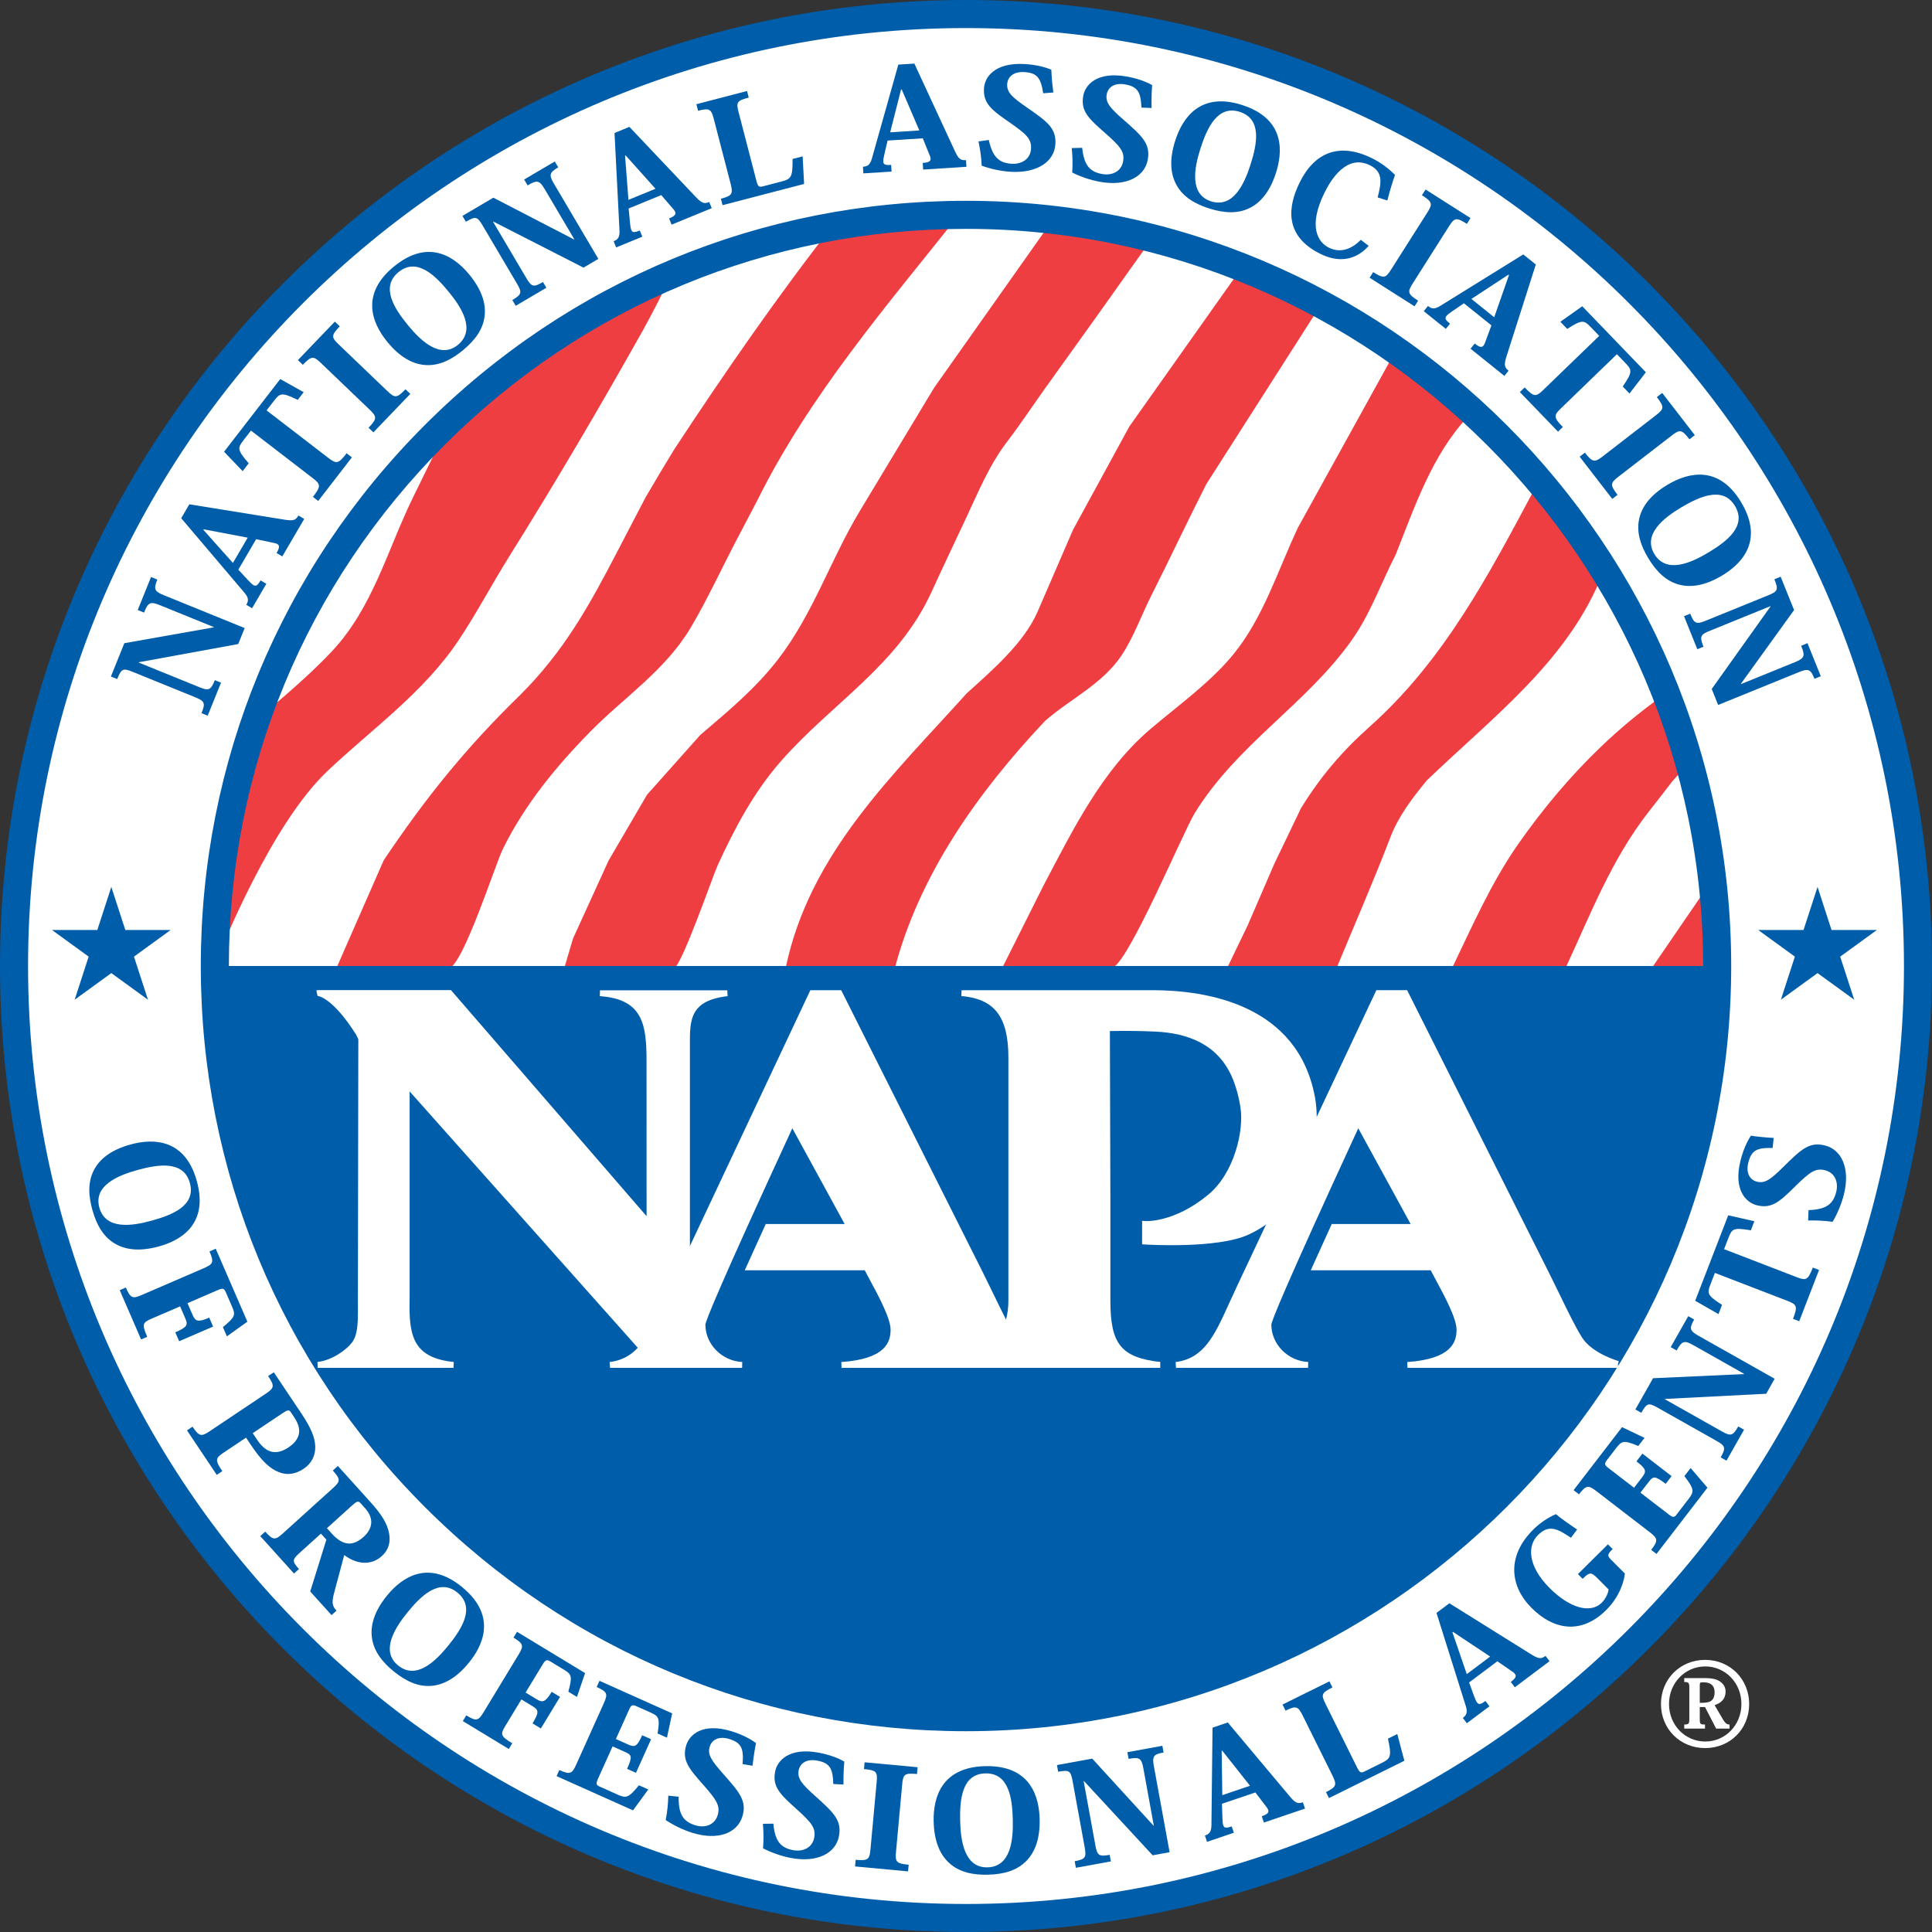 <?xml version="1.0" encoding="UTF-8"?><svg id="Layer_1" xmlns="http://www.w3.org/2000/svg" viewBox="0 0 339.263 339.261"><rect x="0" y="0" width="339.263" height="339.261" fill="#333333" stroke="none"/><g><path d="M169.628,2.462c92.334,0,167.174,74.848,167.174,167.171s-74.84,167.166-167.174,167.166S2.465,261.953,2.465,169.633,77.31,2.462,169.628,2.462Z" style="fill:#fff; isolation:isolate;"/><path d="M0,169.633c0,93.532,76.097,169.628,169.628,169.628s169.636-76.095,169.636-169.628S263.168,0,169.628,0,0,76.097,0,169.633Zm4.927,0C4.927,78.814,78.814,4.927,169.628,4.927s164.712,73.887,164.712,164.706-73.892,164.709-164.712,164.709S4.927,260.455,4.927,169.633Z" style="fill:#005daa;"/></g><polygon points="13.112 175.55 15.569 167.986 9.136 163.311 17.089 163.311 19.548 155.745 22.007 163.311 29.96 163.311 23.524 167.986 25.984 175.55 19.548 170.877 13.112 175.55" style="fill:#005daa;"/><polygon points="312.727 175.55 315.183 167.986 308.75 163.311 316.703 163.311 319.165 155.745 321.622 163.311 329.58 163.311 323.141 167.986 325.603 175.55 319.165 170.877 312.727 175.55" style="fill:#005daa;"/><path d="M37.521,169.945c1.638-4.167,10.226-25.333,20.011-34.579,7.897-7.46,16.856-13.74,22.992-22.926,3.172-4.747,5.87-9.888,8.903-14.738,8.173-13.059,16.011-26.391,23.545-39.832,.238-.429,5.493-10.039,4.807-10.221-1.069-.281-2.988,1.056-3.87,1.501-2.632,1.318-5.192,2.795-7.736,4.265-10.221,5.385-21.782,11.688-27.985,22.365-1.895,3.876-3.807,7.751-5.697,11.635-4.461,9.157-7.044,19.31-14.16,26.902-4.987,5.316-10.931,10.012-16.416,14.815l-4.087,21.303-2.059,19.757,1.752-.246Z" style="fill:#ef3e42;"/><path d="M146.866,38.813c-9.936,12.633-19.395,26.29-28.496,40.141-1.697,2.772-3.365,5.567-5.019,8.405-2.467,4.736-4.937,9.474-4.94,9.48-4.914,9.443-9.308,17.48-17.141,25.274-9.462,9.213-16.575,18.034-23.895,28.967l-8.31,18.95h19.741c2.489-.426,8.178-18.29,9.523-21.006,3.823-7.73,9.29-14.409,15.315-20.535,5.983-6.084,13.179-10.764,17.631-18.256,3.005-5.054,5.512-10.581,8.262-15.789,1.143-2.173,2.282-4.339,3.425-6.526,9.226-18.613,22.886-34.373,35.527-50.302" style="fill:#ef3e42;"/><path d="M184.807,38.68l-20.784,29.425s-12.985,21.539-12.988,21.544c-5.189,8.602-8.225,18.137-14.454,26.19-3.929,5.086-8.747,9.075-13.602,13.213l-9.361,10.507-6.751,11.561-6.234,13.661-1.559,5.249h19.225c1.276,0,6.867-16.215,7.741-18.121,2.957-6.454,6.329-12.805,11.034-18.179,9.07-10.37,20.623-16.829,26.558-29.901,1.914-4.191,3.897-8.353,5.855-12.522,2.245-4.762,4.188-9.612,7.415-13.819,2.314-3.018,4.4-6.195,6.613-9.29,5.009-6.981,10.028-13.954,14.979-20.975,1.149-1.623,2.324-3.23,3.468-4.863" style="fill:#ef3e42;"/><path d="M217.55,47.71l-19.23,27.177-9.88,18.113s-6.194,14.33-6.226,14.388c-1.197,2.748-3.155,5.3-5.406,7.685-2.242,2.393-4.771,4.617-7.066,6.693-12.842,14.287-27.553,28.03-31.757,48.123,1.745,0,19.042,.545,19.108,.286,4.331-16.599,14.695-31.146,26.423-43.583,2.208-1.93,4.718-3.545,7.1-5.302,2.377-1.756,4.633-3.664,6.316-6.176,2.107-3.14,3.537-7.166,5.253-10.555,3.267-6.483,6.354-13.07,9.647-19.548l19.744-30.908" style="fill:#ef3e42;"/><path d="M244.563,62.519l-16.62,30.092c-3.547,7.5-6.063,15.815-11.394,22.333-4.055,4.961-9.832,9.059-14.587,13.126-8.482,7.254-13.523,17.581-18.711,27.413l-7.269,14.502h19.225c2.727-.352,12.522-23.85,14.602-27.22,7.502-12.159,19.622-19.108,27.606-30.42,3.225-4.559,5.12-9.994,7.667-14.942,3.241-8.13,6.396-17.591,12.675-24.207" style="fill:#ef3e42;"/><path d="M269.395,86.009c-8.053,15.1-15.937,30.068-28.887,41.603-4.871,4.339-8.63,8.768-12.051,14.309l-4.67,9.729-4.681,10.82-3.643,7.561h19.225c3.182-7.669,6.507-15.299,9.483-23.045,1.43-3.727,3.87-6.878,6.375-9.938,11.437-10.994,24.043-20.453,30.286-34.884" style="fill:#ef3e42;"/><path d="M254.967,170.03c3.59-7.436,6.899-15.045,11.654-21.843,4.304-6.142,9.138-11.915,14.55-17.099,3.219-3.087,6.65-5.922,10.261-8.546,.201-.148,3.637,9.949,3.987,12.196,.09,.567-1.562,2.203-1.874,2.611-1.35,1.771-2.716,3.515-4.093,5.276-6.475,8.3-10.155,17.928-14.555,27.405" style="fill:#ef3e42;"/><polygon points="289.949 170.144 299.014 156.913 299.151 170.144 289.949 170.144" style="fill:#ef3e42;"/><path d="M301.539,169.633c0,72.846-59.057,131.903-131.911,131.903S37.727,242.479,37.727,169.633H301.539Z" style="fill:#005daa;"/><path d="M74.618,74.618c-25.378,25.38-39.358,59.12-39.358,95.015s13.98,69.632,39.358,95.01c25.382,25.378,59.123,39.361,95.01,39.361,74.099,0,134.373-60.28,134.373-134.371S243.727,35.26,169.628,35.26c-35.887,0-69.63,13.98-95.01,39.358Zm3.487,186.547c-24.454-24.445-37.915-56.96-37.915-91.531s13.462-67.081,37.915-91.531c24.448-24.451,56.952-37.913,91.523-37.913,71.383,0,129.449,58.064,129.449,129.444s-58.067,129.441-129.449,129.441c-34.569,0-67.075-13.459-91.523-37.91Z" style="fill:#005daa;"/><path d="M127.771,174.925l-.058-1.022h-22.352l-.032,1.022c7.616,.529,8.204,5.061,8.204,11.415,0,0,.008,24.731,.008,27.225-1.713-1.98-34.354-39.702-34.354-39.702l-23.424,.002v.029c-.13-.005-.217,.003-.217,.003,0,0,.194,.869,.207,.953v.031l.008,.005,.002,.005h.032c.209,.021,2.687,.408,6.716,6.756,0,0,.325,.667,.411,.837-.003,.233-.074,45.799-.074,45.799,0,0,.005,1.519,.005,1.784,0,2.525-.082,4.389-1.043,5.681-.897,1.212-3.455,3.14-6.078,3.42,0,0,.021,.254,.053,.514v.513h23.85l.05-1.027c-6.801-.683-7.773-4.278-7.773-9.763,0-.519,.008-1.059,.021-1.615v-36.136c2.02,2.271,42.76,48.044,42.76,48.044l6.459-.005-.003-56.192c-.018-4.363-.034-7.805,6.621-8.577Z" style="fill:#fff;"/><path d="M184.839,239.171c.01-.037,.037-.154,.037-.154-.048-.01-4.681-1.308-6.481-4.193-1.16-1.853-2.361-4.331-3.751-7.19l-1.943-3.971-24.988-49.783h-5.414l-24.437,51.912-1.395,3.018c-2.562,5.666-4.413,9.748-9.408,10.367l.066,1.022h23.19l.024-1.027c-3.569-.175-6.472-3.124-6.472-6.56,.055-.646,2.142-6.046,15.267-34.484,.847,1.551,8.463,15.492,9.186,16.81h-13.851l-3.685,8.122h21.062c.209,.397,.818,1.535,.818,1.535,1.572,2.912,3.725,6.899,3.725,8.906,0,2.181-.895,5.146-8.651,5.676l.037,1.022h55.967v-1.032s-10.451,0-18.902,.005Z" style="fill:#fff;"/><path d="M230.913,192.694c-3.012-16.371-19.166-18.815-28.533-18.815h-33.523l-.045,1.024c5.867,.514,8.265,3.654,8.265,10.854v42.606c0,5.051-2.483,7.1-2.507,7.122l-.196,.153,.005,4.051,1.03-.005h25.378c.837,.207,1.747,.381,2.785,.508l.121-1.022c-6.841-.821-8.709-3.145-8.709-10.807v-17.927s-.074-25.59-.085-29.38c2.674-.053,5.348-.032,8.021,.095,5.756,.275,10.833,2.261,13.343,7.809,.768,1.694,1.292,3.712,1.572,5.554,.614,3.939-1.027,11.447-5.686,15.291-5.988,4.956-10.992,4.623-11.039,4.617l-.551-.042-.005,4.124,.487,.032c.519,.032,12.823,.768,18.224-1.747,10.79-5.009,12.866-17.446,11.648-24.096Z" style="fill:#fff;"/><path d="M277.782,234.823c-1.154-1.853-2.362-4.331-3.749-7.195l-1.948-3.966-24.991-49.783h-5.406l-24.435,51.912-1.398,3.029c-2.563,5.655-4.416,9.737-9.409,10.356l.063,1.022h23.191l.027-1.027c-3.574-.175-6.476-3.124-6.476-6.56,.053-.646,2.139-6.036,15.265-34.484,.852,1.551,8.471,15.492,9.191,16.81h-13.851l-3.68,8.122h21.051c.217,.397,.831,1.551,.831,1.551,1.567,2.907,3.717,6.888,3.717,8.89,0,2.181-.901,5.146-8.651,5.676l.031,1.022h36.973v-.678c.068-.254,.137-.503,.137-.503-.047-.01-4.68-1.308-6.485-4.193Z" style="fill:#fff;"/><g><path d="M21.835,112.946l15.683-2.777,.021-.053-9.464-3.846c-1.692-.689-2.06-.5-2.785,1.3l-1.106-.447,2.337-5.797,1.107,.447c-.672,1.668-.54,2.062,1.152,2.75l14.184,5.766-1.13,2.806-17.454,3.195-.024,.053,10.616,4.315c1.673,.68,2.028,.58,2.753-1.22l1.085,.439-2.338,5.798-1.085-.44c.728-1.8,.541-2.123-1.13-2.803l-10.954-4.453c-1.716-.699-1.98-.561-2.719,1.265l-1.107-.447,2.359-5.851Z" style="fill:#005daa;"/><path d="M44.976,94.685l-3.124,5.35,1.734,1.874c.378,.418,.693,.702,.927,.839,.463,.27,.757,.01,1.244-.826l1.014,.59-2.505,4.291-1.014-.593c.432-.738,.416-1.244-.352-2.157l-11.079-13.054,1.424-2.441,16.729,2.7c1.554,.246,1.959,.087,2.435-.728l1.011,.593-3.844,6.582-1.011-.591c.532-.914,.551-1.332,.13-1.578-.19-.111-.508-.198-.897-.26l-2.822-.593Zm-1.482-.27l-7.717-1.467-.058,.098,5.183,5.806,2.592-4.437Z" style="fill:#005daa;"/><path d="M46.81,72.066l10.801,8.31c1.453,1.115,1.771,1.143,3.254-.776l.929,.715-5.917,7.656-.929-.715c1.467-1.898,1.377-2.218-.077-3.335l-10.801-8.31-1.31,1.694c-1.064,1.377-1.122,1.692,.914,4.051l-1.064,1.379-3.262-3.41,9.862-12.76,4.116,2.303-1.045,1.353c-2.825-1.379-3.114-1.204-4.177,.172l-1.292,1.673Z" style="fill:#005daa;"/><path d="M64.719,75.115c1.543-1.607,1.469-1.954,.167-3.201l-8.512-8.151c-1.323-1.268-1.654-1.308-3.198,.299l-.863-.828,6.486-6.756,.863,.826c-1.544,1.607-1.488,1.938-.164,3.203l8.511,8.152c1.303,1.249,1.652,1.308,3.196-.299l.845,.81-6.483,6.756-.847-.81Z" style="fill:#005daa;"/><path d="M74.71,64.1c-2.144-.135-4.424-1.294-6.682-4.047-2.772-3.378-4.71-8.445,1.143-13.245,6.361-5.218,10.997-1.324,13.258,1.432,2.258,2.754,2.947,5.216,2.66,7.344-.283,2.221-1.625,4.143-3.836,5.954-1.79,1.469-3.995,2.742-6.544,2.562Zm-3.082-7.002c2.288,2.793,5.692,5.996,8.784,3.46,3.182-2.61,.63-6.576-1.628-9.329-2.43-2.962-5.626-6.049-8.808-3.442-3.158,2.592-.794,6.33,1.652,9.311Z" style="fill:#005daa;"/><path d="M86.634,34.712l14.171,7.341,.05-.029-5.199-8.803c-.932-1.578-1.337-1.649-3.007-.664l-.609-1.03,5.382-3.168,.607,1.027c-1.549,.914-1.681,1.302-.749,2.881l7.791,13.194-2.605,1.536-15.836-8.088-.05,.029,5.832,9.877c.919,1.554,1.266,1.692,2.936,.707l.596,1.008-5.382,3.169-.595-1.009c1.67-.982,1.718-1.35,.799-2.907l-6.018-10.192c-.942-1.596-1.239-1.649-2.933-.649l-.609-1.029,5.43-3.201Z" style="fill:#005daa;"/><path d="M116.117,34.259l-5.726,2.351,.241,2.542c.045,.561,.124,.977,.225,1.225,.204,.498,.593,.469,1.49,.101l.445,1.085-4.591,1.885-.445-1.085c.792-.323,1.085-.736,1.027-1.925l-.871-17.086,2.613-1.072,11.64,12.291c1.085,1.139,1.503,1.258,2.375,.901l.444,1.083-7.047,2.894-.445-1.083c.977-.403,1.247-.723,1.062-1.175-.085-.202-.284-.464-.556-.749l-1.882-2.182Zm-1.011-1.114l-5.237-5.848-.106,.045,.593,7.754,4.749-1.951Z" style="fill:#005daa;"/><path d="M140.947,27.458l.254,4.842-14.314,3.727-.294-1.13c1.991-.519,2.165-.866,1.705-2.634l-2.949-11.365c-.46-1.769-.775-1.962-2.766-1.445l-.299-1.154,8.898-2.32,.299,1.157c-2.155,.561-2.232,.834-1.747,2.695l3.121,12.024c.257,.99,.503,1.027,1.167,.855l3.232-.842c1.713-.447,1.943-.807,1.925-3.95l1.769-.461Z" style="fill:#005daa;"/><path d="M162.041,24.287l-6.176,.394-.582,2.48c-.135,.545-.196,.964-.177,1.231,.034,.535,.413,.633,1.379,.572l.077,1.167-4.953,.315-.074-1.167c.852-.053,1.263-.35,1.588-1.493l4.625-16.44,2.816-.18,7.108,15.349c.661,1.422,1.021,1.668,1.962,1.607l.074,1.167-7.598,.487-.077-1.168c1.054-.069,1.411-.286,1.379-.773-.013-.22-.119-.53-.286-.884l-1.085-2.666Zm-.603-1.379l-3.095-7.201-.114,.005-1.914,7.524,5.123-.328Z" style="fill:#005daa;"/><path d="M173.633,24.583c.693,3.166,1.951,4.05,4.027,4.175,1.71,.106,3.282-.8,3.389-2.624,.106-1.702-.752-2.536-3.632-4.543-3.206-2.224-4.794-3.346-4.625-6.094,.119-1.946,1.88-4.572,7.198-4.246,1.88,.114,3.484,.505,4.628,.99,.026,.953,.138,2.401,.355,4l-1.784,.135c-.429-2.711-1.059-3.579-3.314-3.717-1.874-.114-2.934,.821-3.007,2.11-.095,1.485,.942,2.354,3.404,4.066,3.59,2.489,5.236,3.64,5.056,6.486-.18,3.015-3.14,5.131-7.863,4.842-1.821-.111-3.653-.54-5.077-1.067-.071-1.642-.302-3.02-.566-4.26l1.813-.254Z" style="fill:#005daa;"/><path d="M190.033,25.957c.328,3.224,1.477,4.244,3.526,4.606,1.683,.299,3.341-.421,3.659-2.221,.297-1.678-.466-2.605-3.092-4.927-2.933-2.573-4.384-3.867-3.907-6.578,.339-1.92,2.382-4.329,7.624-3.399,1.853,.326,3.399,.897,4.479,1.509-.085,.95-.138,2.401-.101,4.014l-1.779-.067c-.127-2.742-.657-3.677-2.875-4.071-1.848-.326-3.002,.484-3.224,1.755-.259,1.464,.667,2.444,2.923,4.426,3.277,2.881,4.781,4.209,4.289,7.018-.524,2.973-3.696,4.739-8.35,3.913-1.8-.318-3.569-.95-4.919-1.636,.111-1.636,.042-3.037-.085-4.294l1.832-.048Z" style="fill:#005daa;"/><path d="M206.6,32.488c-1.048-1.872-1.313-4.419-.222-7.812,1.334-4.159,4.533-8.543,11.722-6.243,7.815,2.502,7.053,8.514,5.967,11.908-1.085,3.394-2.78,5.313-4.717,6.229-2.012,.969-4.352,.887-7.063,.019-2.203-.704-4.464-1.863-5.687-4.101Zm4.199-6.396c-1.102,3.441-1.943,8.04,1.853,9.258,3.907,1.25,5.851-3.05,6.941-6.444,1.165-3.648,2.023-8.013-1.885-9.263-3.876-1.244-5.734,2.777-6.909,6.449Z" style="fill:#005daa;"/><path d="M241.916,34.669c.635-2.52,1.049-4.466-1.377-5.66-4.066-1.999-6.846,2.568-7.974,4.868-2.928,5.965-1.091,8.689,.8,9.62,2.123,1.043,4.082,.156,5.596-1.384l1.387,1.062c-2.88,3.211-6.248,2.507-8.445,1.426-6.517-3.206-5.723-8.392-3.69-12.535,2.637-5.371,7.031-7.076,12.675-4.296,1.535,.754,2.912,1.758,4.077,2.954-.476,1.347-.942,2.885-1.344,4.482l-1.705-.537Z" style="fill:#005daa;"/><path d="M241.132,47.782c1.874,1.194,2.202,1.053,3.166-.471l6.316-9.949c.98-1.546,.959-1.88-.921-3.074l.641-1.008,7.894,5.019-.641,1.012c-1.874-1.194-2.192-1.075-3.166,.468l-6.317,9.951c-.969,1.525-.958,1.877,.921,3.071l-.63,.99-7.889-5.02,.625-.99Z" style="fill:#005daa;"/><path d="M261.898,57.135l-4.829-3.876-2.107,1.438c-.471,.31-.8,.58-.964,.789-.339,.421-.127,.747,.63,1.355l-.736,.913-3.875-3.11,.741-.914c.667,.538,1.165,.596,2.181-.029l14.55-9.022,2.203,1.769-5.147,16.136c-.466,1.498-.37,1.921,.36,2.512l-.731,.914-5.94-4.771,.731-.914c.826,.662,1.239,.742,1.546,.361,.138-.17,.265-.472,.387-.847l1.001-2.703Zm.487-1.424l2.594-7.41-.095-.072-6.502,4.265,4.003,3.217Z" style="fill:#005daa;"/><path d="M283.934,62.201l-9.789,9.464c-1.319,1.271-1.393,1.58,.291,3.325l-.842,.813-6.703-6.954,.841-.813c1.663,1.724,1.991,1.681,3.304,.408l9.79-9.464-1.483-1.538c-1.207-1.252-1.509-1.355-4.135,.315l-1.207-1.252,3.844-2.727,11.172,11.593-2.875,3.73-1.186-1.231c1.773-2.587,1.646-2.899,.44-4.149l-1.462-1.52Z" style="fill:#005daa;"/><path d="M278.317,79.486c1.361,1.763,1.715,1.742,3.14,.641l9.308-7.193c1.451-1.117,1.535-1.44,.18-3.2l.942-.731,5.724,7.41-.942,.728c-1.361-1.76-1.7-1.755-3.14-.638l-9.313,7.193c-1.424,1.101-1.535,1.437-.175,3.2l-.922,.715-5.729-7.41,.927-.715Z" style="fill:#005daa;"/><path d="M287.842,91.116c.45-2.097,1.933-4.177,4.987-5.999,3.749-2.237,9.043-3.404,12.924,3.084,4.22,7.052-.323,11.058-3.372,12.879-3.061,1.824-5.591,2.142-7.656,1.546-2.15-.609-3.855-2.219-5.316-4.667-1.186-1.983-2.118-4.352-1.567-6.844Zm7.376-2.009c-3.097,1.851-6.767,4.736-4.717,8.165,2.107,3.526,6.406,1.593,9.461-.23,3.288-1.962,6.814-4.662,4.707-8.188-2.096-3.502-6.142-1.718-9.451,.254Z" style="fill:#005daa;"/><path d="M315.046,107.122l-9.34,12.951,.022,.053,9.461-3.846c1.694-.689,1.827-1.083,1.096-2.883l1.112-.45,2.335,5.798-1.107,.45c-.673-1.668-1.038-1.856-2.732-1.168l-14.185,5.766-1.128-2.806,10.325-14.488-.021-.053-10.616,4.315c-1.673,.68-1.859,1.001-1.133,2.801l-1.085,.442-2.335-5.797,1.085-.442c.725,1.8,1.08,1.903,2.753,1.223l10.949-4.452c1.715-.699,1.811-.985,1.08-2.812l1.102-.45,2.361,5.851Z" style="fill:#005daa;"/></g><g><path d="M16.519,205.422c.99-1.896,2.973-3.505,6.404-4.448,4.204-1.154,9.618-.868,11.635,6.407,2.192,7.91-3.243,10.557-6.674,11.5-3.431,.942-5.959,.572-7.788-.551-1.914-1.16-3.127-3.161-3.886-5.909-.617-2.224-.887-4.749,.31-6.999Zm7.643,.026c-3.476,.959-7.781,2.759-6.716,6.603,1.096,3.961,5.753,3.241,9.184,2.298,3.688-1.011,7.804-2.674,6.708-6.629-1.088-3.928-5.461-3.288-9.175-2.272Z" style="fill:#005daa;"/><path d="M37.423,232.949l-5.964,2.573-.68-1.567c2.152-.927,2.253-1.313,1.753-2.463l-.905-2.091-4.89,2.107c-1.702,.736-1.869,.963-.884,3.24l-1.075,.461-3.754-8.651,1.078-.466c.839,1.938,1.186,2.001,2.846,1.287l10.827-4.675c1.684-.725,1.827-1.07,1.012-2.949l1.098-.477,5.554,12.813-3.595,2.573-.702-1.62c2.137-1.758,2.248-2.118,1.625-3.558l-1.077-2.483c-.363-.837-.577-.837-1.541-.418l-5.223,2.255,.895,2.065c.498,1.149,.972,1.318,2.922,.476l.68,1.567Z" style="fill:#005daa;"/><path d="M33.812,250.527c1.175,1.752,1.544,1.784,3.044,.778l9.79-6.554c1.52-1.016,1.615-1.355,.44-3.114l.996-.661,4.876,7.285c1.668,2.494,2.348,4.173,2.403,5.745,.042,1.557-.627,2.965-2.025,3.902-1.44,.964-2.944,1.218-4.474,.556-1.496-.614-2.896-1.88-4.834-4.776l-.826-1.233-3.852,2.578c-1.52,1.017-1.662,1.287-.312,3.304l-.974,.651-5.226-7.809,.974-.651Zm11.376,2.351c1.747,2.61,3.624,2.525,5.488,1.276,2.941-1.969,1.707-4.204,.913-5.39l-.524-.783c-.317-.477-.566-.408-1.498,.211l-5.189,3.474,.811,1.212Z" style="fill:#005daa;"/><path d="M65.042,263.759c1.951,2.161,2.957,3.754,3.282,5.496,.278,1.478-.018,2.864-1.305,4.024-1.503,1.361-3.905,1.763-6.571-.207l-1.79,6.693c-.474,1.811-.235,2.324,.432,3.065l-.868,.789-3.746-4.151,2.838-9.102-.956-1.059-3.659,3.303c-1.395,1.265-1.464,1.514-.201,2.912l-.871,.789-5.922-6.566,.868-.789c1.414,1.567,1.766,1.52,3.124,.291l8.733-7.894c1.358-1.229,1.424-1.557,.011-3.124l.887-.805,5.713,6.332Zm-1.7,.233c-.458-.509-.696-.371-1.639,.482l-4.293,3.881,.879,.974c2.16,2.393,3.931,2.022,5.599,.514,.834-.752,1.292-1.626,1.305-2.563-.003-.805-.341-1.615-1.162-2.525l-.688-.762Z" style="fill:#005daa;"/><path d="M65.31,287.569c-.291-2.129,.392-4.601,2.637-7.365,2.756-3.389,7.328-6.306,13.181-1.525,6.361,5.194,3.468,10.52,1.22,13.284-2.245,2.763-4.519,3.934-6.656,4.082-2.229,.164-4.373-.768-6.584-2.573-1.79-1.461-3.471-3.367-3.799-5.904Zm6.237-4.426c-2.277,2.806-4.736,6.783-1.644,9.308,3.182,2.6,6.554-.699,8.802-3.463,2.414-2.975,4.802-6.729,1.623-9.324-3.161-2.578-6.348,.487-8.781,3.479Z" style="fill:#005daa;"/><path d="M98.343,297.978l-3.367,5.544-1.464-.89c1.215-2.001,1.072-2.372-.002-3.023l-1.951-1.186-2.758,4.548c-.964,1.583-.969,1.864,1.154,3.156l-.606,1-8.077-4.903,.607-1c1.805,1.096,2.128,.948,3.065-.593l6.112-10.07c.95-1.562,.871-1.927-.887-2.992l.62-1.022,11.958,7.254-1.435,4.183-1.511-.921c.72-2.669,.603-3.029-.741-3.844l-2.316-1.403c-.781-.477-.956-.355-1.501,.545l-2.949,4.855,1.927,1.17c1.075,.652,1.557,.519,2.658-1.297l1.466,.889Z" style="fill:#005daa;"/><path d="M111.159,317.902l-13.422-6.01,.482-1.07c1.877,.842,2.232,.678,2.971-.969l4.837-10.748c.749-1.668,.625-2.018-1.25-2.86l.49-1.091,12.768,5.718-.916,4.267-1.644-.736c.44-2.716,.209-3.034-1.252-3.691l-2.396-1.069c-.834-.376-.993-.233-1.374,.614l-2.301,5.12,2.187,.979c1.149,.514,1.548,.318,2.43-1.641l1.562,.699-2.653,5.898-1.562-.699c.97-2.16,.816-2.441-.331-2.954l-2.216-.99-2.573,5.718c-.41,.911-.241,1.091,.281,1.329l3.206,1.435c1.485,.662,1.906,.556,3.717-1.652l1.642,.731-2.682,3.669Z" style="fill:#005daa;"/><path d="M119.177,315.504c-.076,3.246,.937,4.405,2.923,5.019,1.634,.508,3.373-.005,3.913-1.752,.503-1.631-.138-2.647-2.457-5.284-2.587-2.923-3.862-4.395-3.05-7.031,.577-1.863,2.907-4.008,7.995-2.43,1.797,.561,3.261,1.318,4.257,2.065-.198,.932-.434,2.367-.603,3.977l-1.758-.286c.219-2.748-.188-3.743-2.341-4.41-1.795-.556-3.042,.106-3.425,1.345-.437,1.419,.36,2.51,2.348,4.765,2.896,3.272,4.22,4.781,3.378,7.513-.892,2.891-4.265,4.252-8.781,2.849-1.742-.54-3.418-1.392-4.678-2.24,.32-1.615,.424-3.013,.455-4.283l1.824,.185Z" style="fill:#005daa;"/><path d="M135.803,320.237c.286,3.235,1.427,4.267,3.474,4.654,1.683,.318,3.357-.386,3.698-2.181,.318-1.684-.434-2.621-3.037-4.977-2.904-2.61-4.339-3.923-3.825-6.634,.363-1.916,2.443-4.31,7.687-3.319,1.85,.349,3.397,.937,4.469,1.561-.095,.953-.167,2.409-.154,4.024l-1.784-.09c-.087-2.748-.606-3.69-2.822-4.109-1.85-.349-3.02,.45-3.261,1.721-.275,1.461,.638,2.457,2.872,4.469,3.251,2.923,4.736,4.273,4.203,7.079-.564,2.976-3.767,4.707-8.424,3.828-1.795-.339-3.558-.995-4.906-1.7,.135-1.636,.082-3.039-.026-4.299l1.834-.026Z" style="fill:#005daa;"/><path d="M150.255,326.585c2.213,.207,2.441-.069,2.605-1.869l1.081-11.744c.166-1.827-.008-2.113-2.221-2.319l.108-1.191,9.308,.868-.108,1.191c-2.213-.207-2.438,.042-2.605,1.869l-1.077,11.744c-.167,1.8,.005,2.113,2.218,2.319l-.106,1.165-9.308-.868,.106-1.165Z" style="fill:#005daa;"/><path d="M166.724,327.184c-1.604-1.43-2.687-3.749-2.772-7.312-.103-4.368,1.488-9.557,9.052-9.732,8.22-.191,9.474,5.739,9.56,9.303,.085,3.563-.89,5.93-2.425,7.428-1.589,1.578-3.828,2.266-6.682,2.33-2.311,.053-4.834-.302-6.732-2.017Zm1.882-7.418c.085,3.611,.794,8.233,4.789,8.143,4.111-.095,4.54-4.792,4.455-8.355-.09-3.833-.709-8.238-4.818-8.143-4.079,.095-4.519,4.501-4.426,8.355Z" style="fill:#005daa;"/><path d="M191.797,308.817l10.759,11.77,.053-.011-1.832-10.055c-.328-1.8-.688-2.007-2.594-1.657l-.211-1.175,6.142-1.123,.211,1.175c-1.768,.323-2.028,.646-1.694,2.441l2.753,15.069-2.975,.545-12.061-13.041-.058,.011,2.059,11.272c.328,1.774,.604,2.023,2.51,1.673l.212,1.154-6.142,1.122-.212-1.154c1.906-.344,2.075-.678,1.753-2.451l-2.123-11.638c-.339-1.821-.593-1.97-2.531-1.62l-.212-1.175,6.195-1.133Z" style="fill:#005daa;"/><path d="M220.446,314.757l-5.872,1.991,.085,2.547c.01,.561,.063,.985,.148,1.239,.174,.508,.566,.503,1.483,.191l.381,1.107-4.713,1.599-.37-1.107c.805-.275,1.128-.667,1.143-1.858l.191-17.086,2.679-.91,10.875,12.972c1.011,1.202,1.419,1.345,2.313,1.043l.376,1.107-7.222,2.451-.376-1.107c1.001-.339,1.287-.646,1.128-1.107-.063-.207-.254-.482-.503-.784l-1.747-2.287Zm-.943-1.175l-4.865-6.147-.111,.037,.111,7.762,4.865-1.652Z" style="fill:#005daa;"/><path d="M245.368,304.501l1.239,4.691-13.237,6.555-.524-1.048c1.837-.911,1.943-1.287,1.128-2.923l-5.221-10.526c-.815-1.642-1.165-1.769-3.007-.858l-.53-1.07,8.228-4.072,.535,1.07c-1.996,.985-2.012,1.265-1.16,2.991l5.527,11.14c.455,.916,.704,.905,1.319,.598l2.991-1.483c1.588-.783,1.737-1.186,1.07-4.257l1.641-.81Z" style="fill:#005daa;"/><path d="M262.936,291.725l-4.956,3.717,.868,2.398c.19,.529,.37,.916,.529,1.128,.323,.429,.694,.307,1.472-.275l.699,.937-3.971,2.976-.704-.937c.683-.514,.869-.985,.513-2.123l-5.135-16.313,2.261-1.694,14.364,8.969c1.334,.826,1.768,.837,2.52,.27l.699,.937-6.089,4.574-.71-.937c.847-.636,1.027-1.012,.731-1.403-.127-.175-.387-.376-.72-.588l-2.372-1.636Zm-1.26-.826l-6.534-4.342-.095,.069,2.52,7.354,4.109-3.081Z" style="fill:#005daa;"/><path d="M275.855,270.038c-2.552-1.758-3.961-2.287-5.803-.455-1.79,1.769-1.906,5.289,2.065,9.282,3.378,3.393,7.095,4.617,9.16,2.568,.625-.625,1.091-1.53,1.197-2.319l-1.959-1.975c-1.091-1.085-1.366-1.122-2.6,.106l-.826-.831,5.268-5.226,.826,.832c-.953,.942-1.006,1.133-.18,1.964l2.325,2.33c-.08,.937-.667,3.822-3.283,6.417-4.252,4.22-9.091,3.654-13.147-.423-3.653-3.669-4.447-8.958,.36-13.723,1.154-1.144,2.472-2.044,3.961-2.695,1.117,.921,2.403,1.811,3.727,2.695l-1.091,1.456Z" style="fill:#005daa;"/><path d="M299.829,261.244l-8.948,11.632-.927-.715c1.249-1.625,1.175-2.006-.26-3.108l-9.35-7.196c-1.451-1.117-1.821-1.075-3.071,.551l-.948-.731,8.508-11.066,3.95,1.885-1.096,1.419c-2.547-1.059-2.907-.905-3.881,.36l-1.599,2.075c-.556,.725-.455,.911,.286,1.477l4.447,3.425,1.461-1.895c.763-.995,.667-1.43-1.038-2.743l1.043-1.355,5.131,3.95-1.043,1.355c-1.88-1.445-2.187-1.361-2.949-.371l-1.483,1.922,4.977,3.828c.794,.609,1.011,.487,1.355,.037l2.139-2.78c.991-1.287,.985-1.721-.751-3.992l1.096-1.419,2.949,3.452Z" style="fill:#005daa;"/><path d="M290.282,242.019l15.953-.725,.032-.048-8.906-5.03c-1.599-.9-1.985-.757-2.944,.932l-1.038-.588,3.082-5.438,1.038,.588c-.89,1.567-.805,1.97,.789,2.87l13.348,7.534-1.488,2.632-17.774,.911-.027,.047,9.991,5.639c1.578,.889,1.943,.831,2.901-.852l1.017,.571-3.082,5.438-1.017-.577c.953-1.683,.815-2.028-.762-2.917l-10.314-5.819c-1.61-.911-1.895-.805-2.864,.905l-1.043-.588,3.108-5.485Z" style="fill:#005daa;"/><path d="M302.751,219.358l12.697,4.892c1.705,.657,2.012,.593,2.885-1.662l1.096,.418-3.484,9.007-1.091-.424c.863-2.229,.689-2.51-1.021-3.171l-12.692-4.893-.773,1.991c-.625,1.62-.593,1.938,2.028,3.622l-.63,1.62-4.087-2.34,5.797-15.005,4.591,1.038-.614,1.593c-3.092-.519-3.32-.27-3.944,1.351l-.757,1.964Z" style="fill:#005daa;"/><path d="M317.587,212.496c3.245-.095,4.347-1.17,4.855-3.187,.418-1.657-.185-3.367-1.959-3.812-1.657-.418-2.636,.275-5.141,2.732-2.774,2.737-4.172,4.087-6.851,3.415-1.885-.477-4.151-2.69-2.849-7.857,.455-1.821,1.133-3.325,1.822-4.357,.942,.148,2.393,.307,4.002,.392l-.19,1.768c-2.753-.074-3.717,.387-4.268,2.573-.461,1.822,.265,3.034,1.52,3.346,1.445,.365,2.488-.487,4.627-2.594,3.108-3.066,4.548-4.469,7.312-3.77,2.933,.741,4.469,4.034,3.32,8.619-.444,1.769-1.202,3.489-1.985,4.792-1.631-.233-3.029-.265-4.294-.233l.08-1.827Z" style="fill:#005daa;"/></g><path d="M307.158,299.223c0,4.422-3.372,7.743-7.732,7.743-4.385,0-7.757-3.349-7.757-7.743,0-4.372,3.372-7.746,7.757-7.746,4.411,0,7.732,3.427,7.732,7.746Zm-14.076,0c0,3.732,2.85,6.593,6.369,6.593,3.494,0,6.344-2.861,6.344-6.593s-2.85-6.595-6.344-6.595c-3.57,0-6.369,2.914-6.369,6.595Zm6.27-4.549c1.239,0,2.08,.177,2.701,.613,.57,.383,.965,.97,.965,1.763,0,1.278-.793,2.018-1.933,2.376l1.338,2.276c.547,.995,.869,1.126,1.289,1.126v.715h-2.354l-1.958-3.784h-.917v1.968c0,.97,0,1.101,.917,1.101v.715h-3.643v-.715c.818,0,.892-.155,.892-1.048v-5.317c0-.945-.074-1.098-.892-1.098v-.69h3.595Zm-.869,4.344c1.338,0,2.602,0,2.602-1.866,0-.97-.471-1.738-1.981-1.738-.545,0-.621,0-.621,.563v3.041Z" style="fill:#fff; isolation:isolate;"/></svg>
